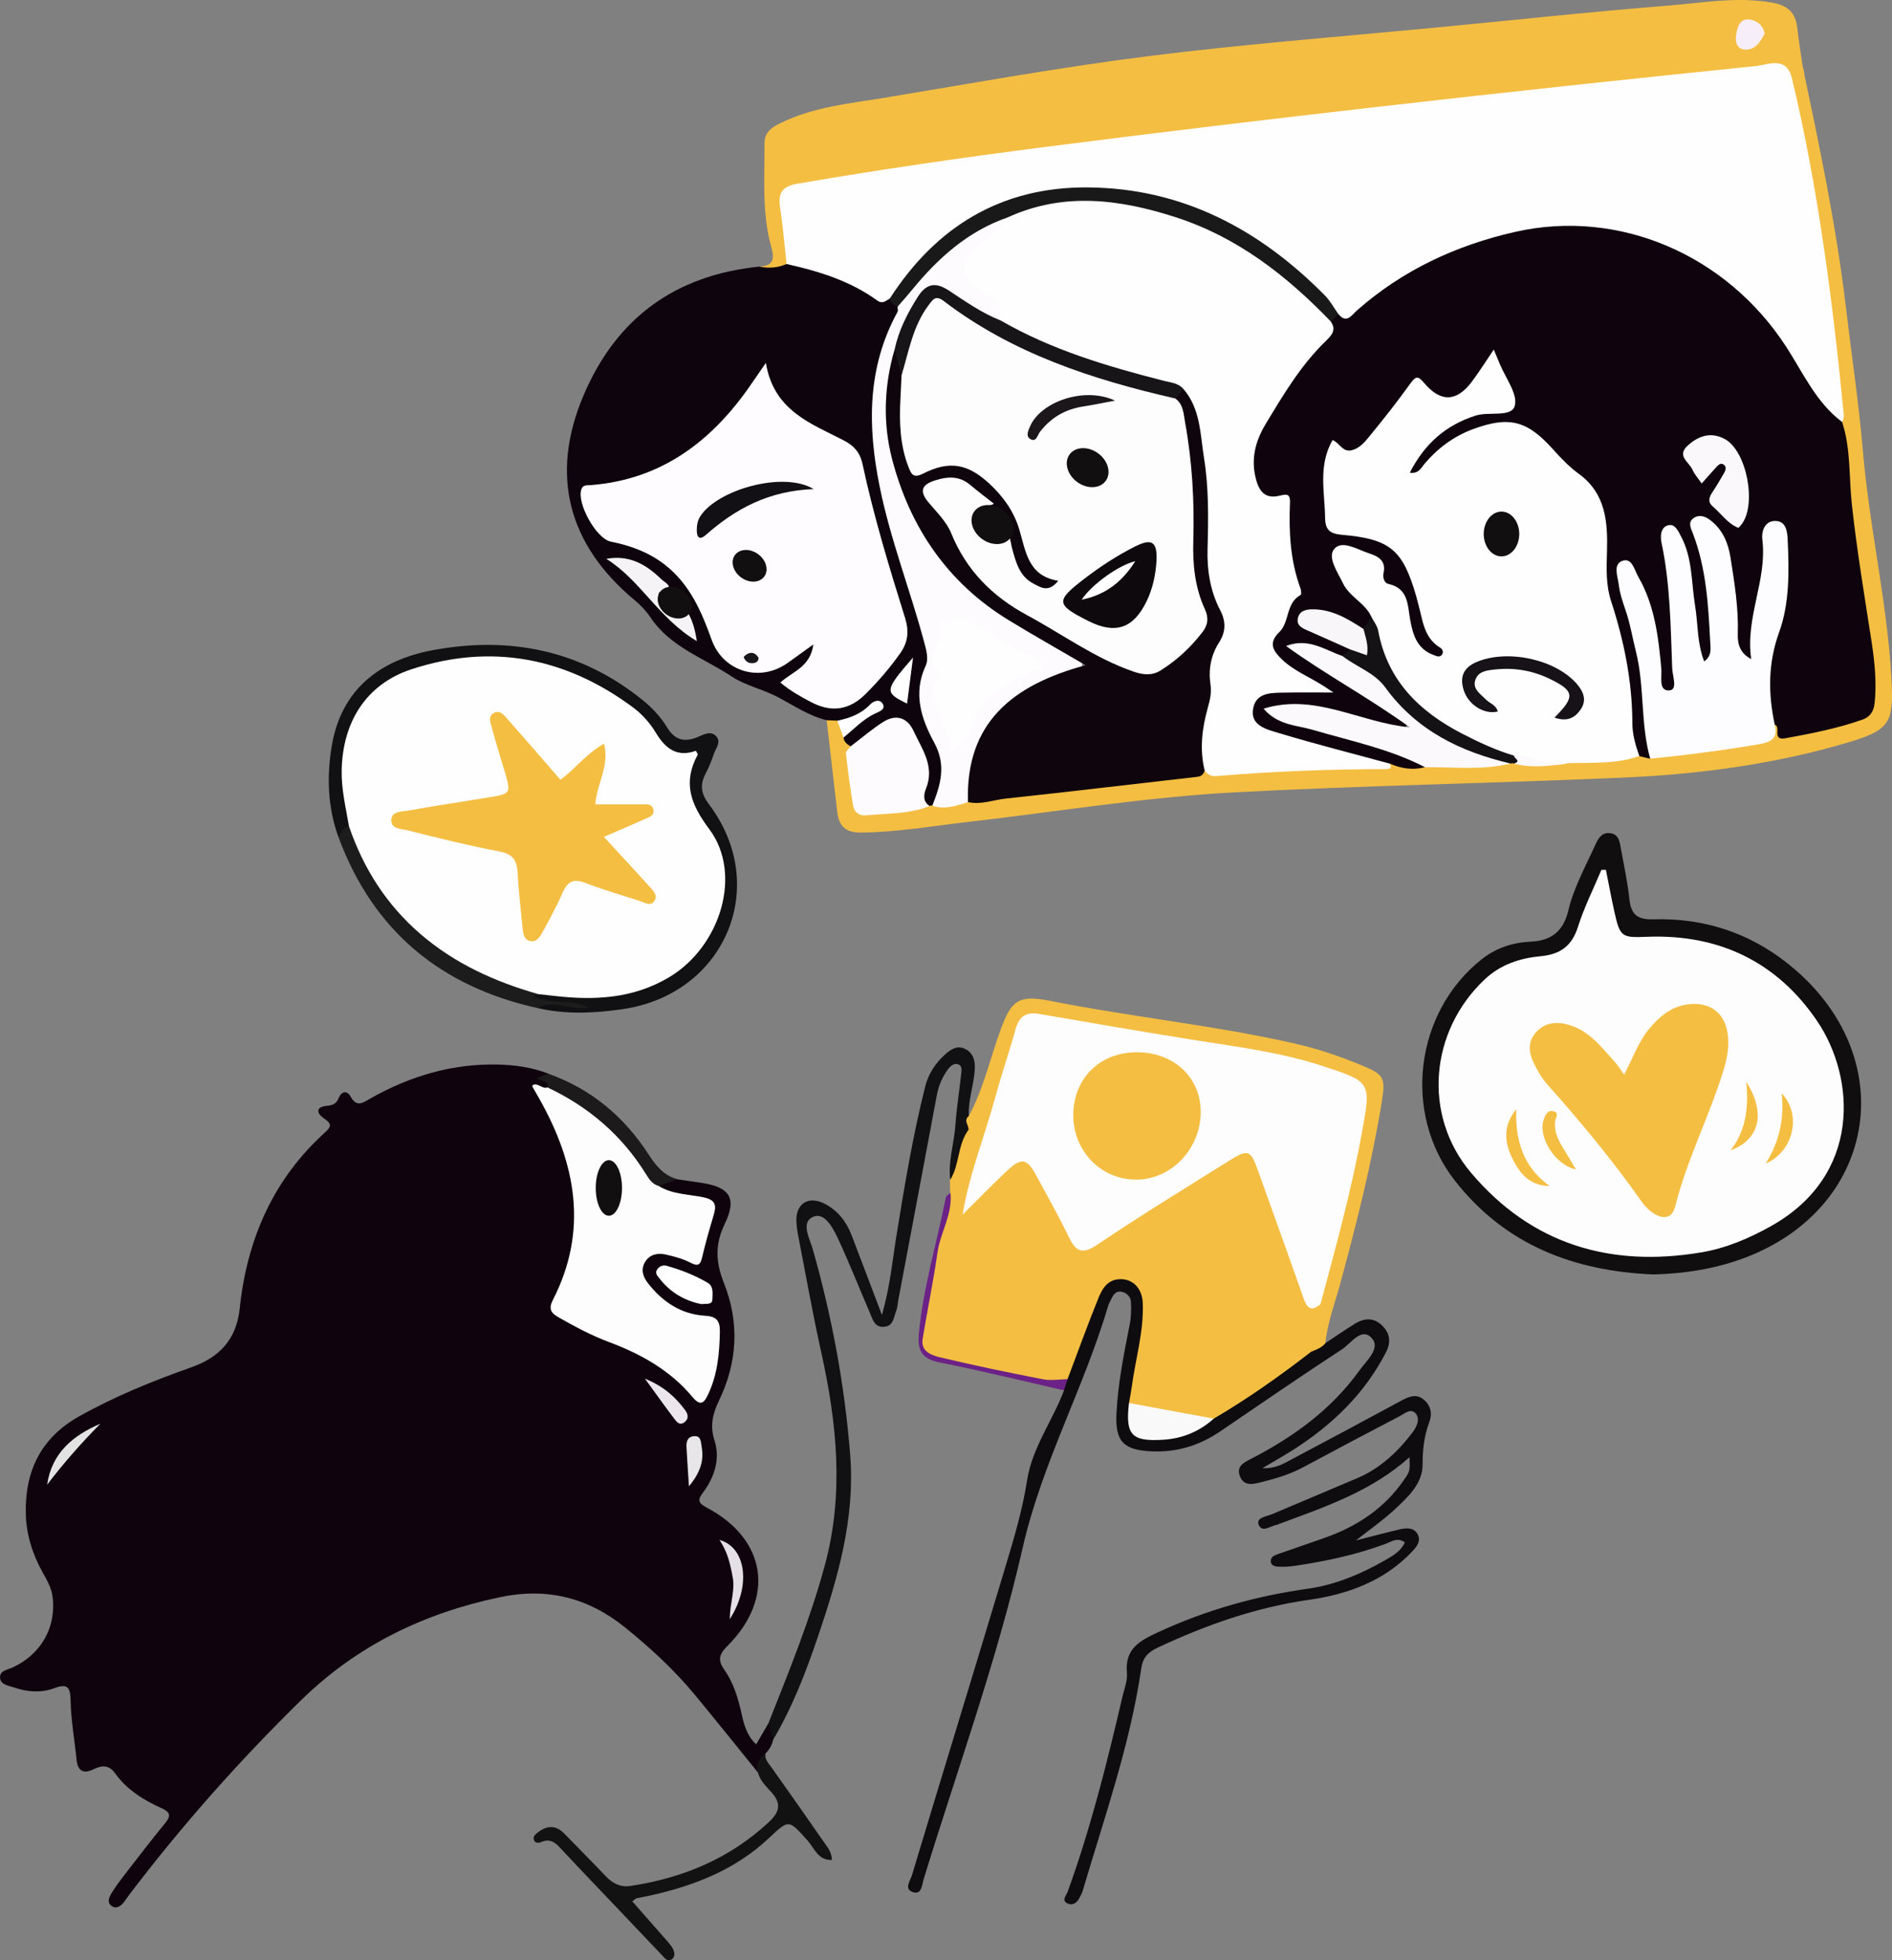 <?xml version="1.0" encoding="UTF-8"?> <svg xmlns="http://www.w3.org/2000/svg" id="_Слой_2" data-name="Слой 2" viewBox="0 0 1225.15 1269.43"><rect x="0" y="0" width="1225.15" height="1269.43" fill="#808080" stroke="none"/><defs><style> .cls-1 { fill: #f6eff9; } .cls-1, .cls-2, .cls-3, .cls-4, .cls-5, .cls-6, .cls-7, .cls-8, .cls-9, .cls-10, .cls-11, .cls-12, .cls-13, .cls-14, .cls-15, .cls-16, .cls-17, .cls-18, .cls-19, .cls-20, .cls-21, .cls-22, .cls-23, .cls-24, .cls-25, .cls-26, .cls-27, .cls-28, .cls-29, .cls-30, .cls-31, .cls-32, .cls-33, .cls-34, .cls-35, .cls-36, .cls-37, .cls-38, .cls-39, .cls-40 { stroke-width: 0px; } .cls-2 { fill: #f4be42; } .cls-3 { fill: #f8f6f8; } .cls-4 { fill: #2c2a2d; } .cls-5 { fill: #1a191a; } .cls-6 { fill: #19171c; } .cls-7 { fill: #181519; } .cls-8 { fill: #0e090d; } .cls-9 { fill: #0e040d; } .cls-10 { fill: #111012; } .cls-11 { fill: #1c1a1b; } .cls-12 { fill: #1c1c1c; } .cls-13 { fill: #0f050d; } .cls-14 { fill: #0f0c10; } .cls-15 { fill: #0f040d; } .cls-16 { fill: #100e0f; } .cls-17 { fill: #121015; } .cls-18 { fill: #120f10; } .cls-19 { fill: #1b171b; } .cls-20 { fill: #161218; } .cls-21 { fill: #0b080b; } .cls-22 { fill: #232323; } .cls-23 { fill: #131213; } .cls-24 { fill: #151216; } .cls-25 { fill: #fcf9fc; } .cls-26 { fill: #fdfbfd; } .cls-27 { fill: #fdfdfd; } .cls-28 { fill: #fdfcfe; } .cls-29 { fill: #6c2186; } .cls-30 { fill: #fff; } .cls-31 { fill: #e4e3e4; } .cls-32 { fill: #faf8fb; } .cls-33 { fill: #faf9f9; } .cls-34 { fill: #e5e0e6; } .cls-35 { fill: #fefdfe; } .cls-36 { fill: #fefefe; } .cls-37 { fill: #fefcfe; } .cls-38 { fill: #ebe6ec; } .cls-39 { fill: #f5f3f5; } .cls-40 { fill: #e9e6e9; } </style></defs><g id="_Слой_1-2" data-name="Слой 1"><path class="cls-15" d="M438.68,763.68c4.91.73,9.81,1.49,14.72,2.18,18.99,2.68,24.12,9.76,15.91,26.7-6.51,13.43-5.85,24.93-.54,38.3,10.08,25.4,8.88,51.01-3.04,75.81-4.05,8.42-6.25,16.28-3.06,26.18,3.79,11.79.1,23.57-7.36,33.58-3.51,4.71-3.66,6.71,2.36,9.88,38.77,20.45,44.45,58.56,13.36,89.58-5.35,5.34-6.46,9.09-1.99,15.42,6.02,8.51,8.94,18.52,11.21,28.68,1.58,7.08,3.47,14.09,9.4,19.61,2.77-4.76,5.37-9.22,7.97-13.69,3.85,2.81,3.51,6.77,2.98,10.79-.73,3.4-2.33,6.32-4.87,8.72-2.51,3.79-1.48,8.99-4.94,12.4-13.5-16.65-26.89-33.38-40.53-49.91-13.5-16.37-29.01-30.68-45.49-44-23.87-19.29-50.47-26-80.82-19.65-49.22,10.31-92.59,31.18-128.83,66.63-40.17,39.3-77.31,81.21-111.3,125.94-1.16,1.52-2.19,3.15-3.34,4.67-1.99,2.63-4.85,4.85-7.82,3.03-3.92-2.4-1.92-6.13-.11-9.06,2.21-3.58,4.7-7.01,7.28-10.34,8.93-11.53,17.76-23.14,27.03-34.4,4.09-4.96,3.35-7.29-2.4-9.87-11.64-5.21-22.37-11.95-29.98-22.55-4.02-5.59-8.55-5.18-14-2.54-6.45,3.13-10.18,1.12-10.91-6.3-1.25-12.61-3.58-25.17-3.83-37.79-.17-8.75-1.57-11.81-10.72-8.4-8.48,3.16-17.39,2.42-25.99-.53-3.53-1.21-8.44-1.64-8.96-5.98-.58-4.86,4.59-5.39,7.91-6.89,18.75-8.49,28.88-26.55,25.95-46.53-.8-5.44-3.53-10.09-6.15-14.78-6.67-11.92-10.75-24.67-11.07-38.34-.63-27.54,9.73-49.11,34.48-63,23.16-13,47.63-22.94,72.57-31.73,18.42-6.49,29.36-18.15,31.47-38.22,4.7-44.66,21.62-83.65,55.49-114.19,4.71-4.24,3.29-5.94-1.21-9.04-4.38-3.01-5.36-7.22,1.99-7.9,3.83-.35,6.34-1.33,7.89-5.21,1.71-4.28,5.35-4.96,7.62-.85,4.04,7.33,8.02,3.97,12.88,1.23,25.52-14.41,52.72-22.59,82.33-21.95,11.24.24,22.15,1.79,32.66,5.83,1.65,1.38-7.41,3.42.48,4.93,3.26.62,2.64,3.99-.67,5.55-7.64,2.4-1.65,6.19-.38,8.52,9.52,17.4,15.99,35.71,18.6,55.42,3.04,22.97,1.43,45.19-9.02,66.33-5.26,10.64-4.63,12.42,5.63,18.21,8.71,4.91,17.72,9.25,27.12,12.72,18.63,6.88,35.36,16.66,49.4,30.97,6.98,7.11,9.06,6.43,12.4-3.05,3.09-8.76,4.37-17.81,4.48-27.16.1-8.34-2.58-12.6-11.5-13.66-13.15-1.56-23.79-8.57-31.98-18.85-4.41-5.52-7.84-11.79-2.99-18.95,4.59-6.78,11.3-7.21,18.51-5.77q16.84,3.35,21.19-13.24c.29-1.12.58-2.23.88-3.34,3.78-13.88,3.61-14.16-10.99-17.21-3.76-.78-7.58-1.34-11.26-2.46-3.64-1.11-7.62-1.84-8.85-6.37,2.91-5.53,7.77-5.06,12.77-4.15Z"></path><path class="cls-2" d="M491.73,172.65c8.46-.4,10.1-4.27,7.81-12.31-6.28-22.12-4.36-44.94-4.48-67.55-.04-6.72,4.05-9.94,9.7-12.76,21.76-10.88,45.65-13.01,69.01-16.88,57.14-9.46,114.12-19.85,171.64-27.02,59.44-7.41,119.12-12.13,178.72-17.74,51.96-4.89,103.84-10.62,155.86-14.74,22.38-1.77,44.8-6,67.54-1.95,9.91,1.77,15.09,6.26,16.23,16.1.99,8.59,2.39,17.13,3.62,25.69.72,2.78,2.55,6.98-1.69,7.02-2.61.03-2.62-4.43-.74-7.27-3.6,1.28,1.74,9.6-5.89,7.65-6.76-5.56-14.52-6.02-22.86-5.13-104.18,11.13-208.35,22.33-312.43,34.35-99.55,11.49-198.97,24.07-297.81,40.84-17.56,2.98-17.99,4.16-16.22,21.72.95,9.39,4.64,18.81,1.09,28.42-5.91,6.19-12.24,7.33-19.12,1.54Z"></path><path class="cls-2" d="M615.29,772.87c-.06-2.82-.13-5.64-.19-8.46,2.68-11.37,2.81-23.5,9.87-33.59,2.45-3,5.2-6.52,9.44-4.26,4.57,2.44,2,6.73,1.1,10.2-3.78,14.56-8.98,28.78-10.67,43.75,9.66-5.97,16.06-15.28,24.17-22.76,11.5-10.59,17.9-9.95,24.76,3.77,6.01,12.03,12.99,23.5,19.25,35.38,5.88,11.17,7.46,11.55,18.48,4.73,26.41-16.37,52.42-33.38,78.6-50.12,17.26-11.04,22.21-9.42,28.91,10.23,8.17,23.97,17.19,47.63,25.58,71.52,2.17,6.19,5.07,10.22,12.26,9.11,3.68.64,5.65,2.97,4.51,6.44-2.92,8.89-3.14,18.77-9.47,26.44-3.46,5.29-8.62,8.64-13.75,12.02-12.81,8.44-25.44,17.13-37.57,26.54-4.54,3.52-9.19,7.03-15.37,7.17-17.78-2.66-35.4-6.09-52.87-10.28-4.47-4.07-2.81-9.21-2.17-14,1.78-13.28,5.24-26.3,6.33-39.71.28-3.43.85-6.84.73-10.31-.22-6.64-2.16-12.38-9.4-14.03-7.04-1.6-10.3,3.48-13.25,8.63-4.81,8.4-7.34,17.65-10.32,26.77-3.07,9.37-5,19.4-12.63,26.67-16.05,3.89-30.96-3.12-46.31-5.32-12.69-1.82-25.11-5.99-37.77-8.66-7.89-1.67-12.58-6-11.19-15.32,4.64-31.2,10.69-62.09,18.94-92.54Z"></path><path class="cls-9" d="M491.73,172.65c6.04,1.24,11.92.82,17.61-1.69,18.53-1.62,34.12,6.79,49.61,15.02,5.8,3.08,11.5,5.93,17.97,7.13,2.87,1.56,5.05,3.67,5.73,7.01-2.22,13.68-9.74,25.69-12.07,39.41-5.5,32.46-2.13,64.26,6.91,95.53,7.34,25.42,14.88,50.79,22.82,76.03,2.61,8.28,3.52,16.67.66,24.88-3.78,10.84-2.34,21.12,1.67,31.42,2.09,5.36,3.75,10.95,6.42,16.01,7.14,13.47,3.83,25.86-3.03,38.08-.93.81-2.02,1.29-3.25,1.44-7.63-1.77-6.7-8.27-5.48-12.89,3.25-12.32-1.25-22.46-6.97-32.57-5.63-9.96-10.38-11.14-20.45-5.22-6.2,3.65-10.95,9.61-18.26,11.51-3.27-.2-5.27-1.88-5.93-5.1,3.19-9.33,12.2-12.95,20.32-20.27-8.98,5.07-15.6,10.77-24.64,10.52-2.33-.1-4.37-.87-6.07-2.5-11.37-2.77-20.97-9.28-31.08-14.71-9.78-5.26-21.44-7.65-30.16-13.45-18.07-12.03-40.03-19.12-52.88-38.48-2.72-4.09-6.28-7.82-10.07-10.97-43.38-36.05-54.99-81.15-33.44-132.28,21.3-50.53,59.55-78.33,114.05-83.86Z"></path><path class="cls-14" d="M785.95,918.69c22.05-12.92,42.84-27.67,63.04-43.29,2.43-2.93,5.31-5.11,9.22-5.57,6.38-4.23,12.66-8.63,19.18-12.62,5.66-3.46,11.58-4.24,17.01.64,5.62,5.04,6.54,11.1,3.15,17.71-13.87,27.07-35,47.29-60.34,63.45-5.74,3.66-11.69,6.97-19.78,11.78,8.74.28,13.62-2.92,18.49-5.49,24.04-12.69,47.98-25.58,71.91-38.49,4.63-2.5,9.29-4.29,13.9-.61,4.74,3.78,5.88,9.22,3.85,14.59-3.4,9-4.41,17.85-4.38,27.64.04,12.48-9.77,21.31-18.48,29.43-6.95,6.47-14.84,11.92-24.66,19.68,11.41-2.9,20.01-5.23,28.69-7.23,4.24-.98,9-1.1,11.28,3.33,2.25,4.35-.56,7.88-3.63,11.14-18.1,19.12-41.81,27.68-66.52,31.19-34.7,4.93-66.83,16.27-98.22,31-6.23,2.93-9.61,6.43-10.63,13.38-7.25,49.55-23.93,96.64-38.03,144.4-.43,1.45-1.28,2.78-1.95,4.16-1.53,3.1-4.13,5.19-7.39,3.89-4.71-1.88-1.22-5.26-.34-7.66,14.94-41.17,25.52-83.56,35.45-126.13,1.22-5.22,3.41-10.63,2.95-15.76-1.41-15.51,8.09-20.65,20.21-26.26,30.93-14.32,63.07-23.41,96.76-28.13,17.93-2.51,34.67-9.56,50.4-18.6,4.9-2.82,9.94-5.71,12.65-11.39-4.74-3.64-8.83-.47-12.73.98-19.16,7.11-39,11.29-59.13,14.23-3.39.5-6.89.63-10.32.45-2.23-.12-4.88-.9-4.68-3.92.17-2.68,2.71-3.53,4.81-4.27,10.11-3.58,20.28-6.98,30.38-10.56,20.79-7.36,38.43-19.05,51.1-37.49,3.88-5.65,3.83-5.68,3.58-14.64-24.77,22.14-54.93,32.29-84.67,43.29-.36.13-.69.41-1.05.46-4.18.55-9.9,5.66-12.05-.24-1.62-4.44,5.27-5.12,8.87-6.66,18.32-7.81,36.72-15.46,55.04-23.28,14.89-6.36,26.22-17.01,35.89-29.77,2.86-3.78,4.6-8.36,2.33-11.59-3.24-4.62-7.68-.36-11.08,1.41-20.75,10.79-41.43,21.73-62.02,32.83-8.89,4.79-18.45,7.55-28.11,9.93-4.72,1.16-10.32,2.41-12.9-3.85-2.68-6.49,2.34-9.02,6.79-11.31,27.64-14.23,52.37-32.05,70.68-57.63,4.48-6.26,13.66-14.07,7.89-20.6-6.68-7.55-13.38,3.22-19.16,7-26.63,17.4-52.84,35.46-79.15,53.36-13.43,9.14-28.05,13.59-44.4,12.85-18.41-.83-23.66-6.48-22.66-25.18,1.03-19.24,4.8-38.04,8.53-56.88.96-4.83,1.1-9.93.79-14.86-.2-3.11-2.64-5.66-5.9-6.39-3.74-.84-5.49,1.79-6.83,4.75-.63,1.4-1.51,2.71-1.94,4.16-15.67,53.21-42.92,101.99-55.4,156.79-16.58,72.81-42.25,143.31-64.15,214.76-1.14,3.71-1.17,10.16-6.95,8.29-6-1.94-1.63-7.53-.64-10.84,19.96-66.41,40.4-132.68,60.33-199.09,5.61-18.68,11.25-37.36,14.27-56.79,3.29-21.14,16.51-38.54,23.91-58.19-1.44-3.1-.23-5.36,2.26-7.23,6.63-17.56,12.98-35.23,20.04-52.61,2.24-5.53,5.41-11.32,12.71-12.09,8.9-.93,15.61,5.34,15.98,15.48.68,18.59-4.79,36.41-7.21,54.62-.45,3.36-1.15,6.68-1.73,10.02,1.1,1.54,2.16,3.07,2.59,4.99,3.42,15.21,5.5,16.53,21.35,15.7,11.4-.6,20.5-7.47,30.96-10.55Z"></path><path class="cls-2" d="M546.18,477.67c.39,2.83,2.36,4.36,4.64,5.65,1.15,9.45,1.53,18.97,3.13,28.4,2.19,12.9,4.1,14.34,17.51,12.7,10.15-1.24,20.25-3.43,30.58-2.49.52-.39,1.08-.44,1.66-.14,8-2.38,16.24-3.46,24.49-4.49,47.16-6.03,94.34-11.9,141.53-17.59,3.45-.42,6.74-1.49,10.14-2.08,13.68,2.32,27.49.56,41-.55,23.25-1.9,46.45-1.73,69.69-1.79,2.71,0,5.33-.18,7.67-1.69,9.1-.86,18.22,2.79,27.36-.03,16.99-1.87,34.07.61,51.05-1.24,1.31-.21,2.62-.23,3.93-.11,11.55,1.03,23.09,2.07,34.58-.59,14.85-1.28,29.82-1.09,44.55-3.85,3.18-.32,6.29.59,9.46.53,20.44-2.45,40.88-4.97,61.25-8,8.14-1.21,14.48-4.23,18.04-11.93,6.48,5.66,13.6,5.96,21.73,3.84,9.27-2.41,18.74-4.06,27.76-7.42,11.32-4.23,13.93-8.6,13.18-20.95-.95-15.7-2.6-31.29-5.54-46.77-7.79-41.11-10.37-82.86-15.04-124.36-6.2-69.33-14.1-138.4-30.27-206.27-1.2-5.03-3.55-10.4.16-15.52,3.42-2.24,1.14-6.32,2.94-9.23,3.23,1.5-.09,5.54,3.43,7.38.22-2.03.41-3.8.6-5.58,10.86,51.42,21.67,102.83,27.86,155.1,3.7,31.24,8.43,62.51,11.08,93.69,4.17,49.07,15.58,97.07,18.4,146.19,1.71,29.85-.5,34.26-29.48,42.75-46.65,13.68-94.67,20.13-143.08,22.28-84.05,3.73-168.21,5.14-252.22,9.57-57.86,3.06-115.21,12.54-172.78,19.15-23.25,2.67-46.35,6.73-69.88,6.94-9.68.09-14.1-4.29-15.13-13.33-2.26-19.82-4.56-39.63-6.85-59.44,2.3.1,4.6.2,6.9.29,3.35,2.93,4.84,6.53,3.97,10.98Z"></path><path class="cls-16" d="M1070.69,825.3c-51.43-2.11-95.99-19.05-128.59-60.72-34.1-43.59-25.94-109.11,17.37-143.38,9.39-7.43,20.21-10.89,31.94-11.42,13.36-.6,21.03-6.98,24.16-20.17,3.55-14.99,11.16-28.5,17.44-42.47,1.92-4.27,4.41-8.56,10.14-7.51,5.23.96,5.67,5.73,6.42,9.81,2.01,10.94,4.34,21.86,5.54,32.9,1.08,9.94,5.2,13.29,15.53,12.99,34.73-1.01,65.73,10.01,92.01,32.79,68.7,59.55,51.58,154.92-33.37,186.61-18.84,7.03-38.52,10.05-58.58,10.59Z"></path><path class="cls-10" d="M627.15,731.64c-7.18,9.61-5.65,22.4-11.83,32.37-1.46-12.01,2.52-23.52,3.33-35.34.77-11.08,2.59-22.08,3.74-33.14.22-2.12.8-5.13-1.61-6.2-2.78-1.23-5.31.96-6.79,2.95-3.68,4.94-6.15,10.5-7.31,16.69-8.29,44.46-16.7,88.9-25.07,133.34-.42,2.26-.47,4.66-1.32,6.74-1.65,4.02-1.62,9.59-7.73,10.16-6.19.57-7.35-4.55-9.12-8.65-6.8-15.82-13.13-31.85-20.34-47.48-3.31-7.17-8.78-18.07-16.11-15.27-8.93,3.41-2.67,14.18-.63,21.36,12.39,43.69,20.67,88.11,24.2,133.35,3.18,40.69-7.96,79.09-20.78,116.94-7.84,23.14-16.63,46.05-29.19,67.23-.99-3.6-1.99-7.19-2.98-10.79,13.37-33.79,27.12-67.44,36.6-102.61,12.44-46.16,7.69-91.98-2.47-137.81-5.56-25.08-10.03-50.39-14.94-75.61-.58-3.01-1.02-6.08-1.11-9.14-.34-11.47,7.98-16.55,18.34-11.19,8.59,4.45,14.09,11.66,17.49,20.54,6.25,16.33,12.43,32.69,19.56,51.46,5.34-18.51,6.78-35.18,9.44-51.57,5.22-32.17,10.54-64.29,18.47-95.94,2.14-8.56,6.58-15.41,13-21.18,3.85-3.46,8.07-6.28,13.4-3.35,5.01,2.76,6.1,7.66,5.82,12.87-.55,10.2-4.4,19.98-3.85,30.32-2.1,2.92,3.35,6.04-.23,8.93Z"></path><path class="cls-10" d="M219.27,542.35c-7.08-19.27-7.76-39.27-4.47-59.1,6.09-36.68,30.97-55.76,65.29-62.18,49.83-9.32,96.18-.12,136.33,32.53,5.88,4.78,11.39,10.63,15.29,17.07,5.22,8.64,11.31,10.22,20.07,6.62,3.74-1.54,8.26-4.28,11.81-.69,3.72,3.75-.06,7.88-1.34,11.64-1.49,4.34-3.19,8.67-5.33,12.72-3.85,7.28-2.99,13.08,2.19,19.93,40.09,53.08,10.34,123.03-56,132.63-18.4,2.66-36.68,3.52-54.94-.69,1.97-6.41,7.04-2.45,10.6-2.93,7.09-.96,13.88,1.03,18.89,2.65-8.05-4.47-19-1.73-29.13-3.98-4.88-1.09-7.54-2.8-1.77-6.72,12.66-1.58,25.09,2.24,37.81,1.46,17.58-1.08,33.86-5.21,49.18-14.34,33.39-19.89,42.36-72.22,17.84-98.56-8.74-9.39-11.94-19.32-6.1-31.43,2.75-5.7.09-8.53-5.8-9.35-6.49-.9-11.21-4.66-14.83-9.99-21.36-31.43-53.63-43.21-89.01-49.37-20.75-3.62-41.29-3.03-61.44,3.5-38.36,12.44-55.71,41.01-49.33,81.02,1.03,6.44,3.04,12.71,3.24,19.27.13,6.17-6.84,4.63-9.05,8.29Z"></path><path class="cls-2" d="M627.15,731.64c.26-2.97-3.53-6.05.23-8.93,9.36-17.47,13.67-36.83,20.35-55.3,7.06-19.52,11.56-23.39,32.22-19.28,52.74,10.51,106.38,15.77,158.85,27.73,15.02,3.42,29.5,8.44,43.69,14.34,13.83,5.75,14.81,7.81,12.18,23.91-6.45,39.46-16.25,78.14-26.68,116.7-3.5,12.93-8.39,25.55-9.78,39.02-2.34,3.07-5.91,4.1-9.22,5.57,5.02-7.21,8.59-14.95,10.3-23.7.84-4.32.47-6.67-4.19-7.21-3.4-4.83-1.26-9.65.22-14.34,11.49-36.37,18.86-73.71,26.06-111.08,2.68-13.89,1.44-15.29-11.54-20.56-33.88-13.77-69.85-18.17-105.59-23.19-23.25-3.27-46.17-8.01-69.23-12.17-35.82-6.46-30.86-5.13-39.57,22.45-8.91,28.23-16.89,56.73-25.7,84.99-1.73,5.54-3.81,10.84-6.44,15.97-5.58-3.98-2.58-8.78-.97-13.15,5.47-14.82,6.73-30.74,13.36-44.97-5.4-2.59-5.96,2.24-8.55,3.19Z"></path><path class="cls-23" d="M490.79,1147.82c-1.18-5.26.56-9.35,4.94-12.4-.73,3.91,1.87,6.34,3.86,9.15,11.31,15.95,22.57,31.93,33.7,48,2.35,3.39,5.28,6.64,5.41,11.9-9.03.42-11.43-7.76-15.76-12.57-12.33-13.73-11.97-13.85-25.08-1.53-22.26,20.9-49.59,31.31-78.86,37.56-2.25.48-4.54.81-6.77,1.35-.67.16-1.22.83-2.81,1.98,6.8,7.74,13.55,15.37,20.26,23.05,2.01,2.3,4.18,4.53,5.74,7.12,1.41,2.34,2.07,5.69-.43,7.38-2.85,1.93-4.83-1.11-6.61-2.97-8.51-8.87-16.93-17.82-25.39-26.73-13.49-14.2-27.09-28.3-40.42-42.65-3.52-3.8-6.91-5.82-12.05-3.62-1.74.75-4.02.91-4.81-1.41-.73-2.12.98-3.54,2.49-4.73,6-4.73,11.78-4.93,17.35.83,8.81,9.12,17.79,18.07,26.51,27.27,4.51,4.75,9.51,7.52,16.26,6.5,33.77-5.11,63.98-17.63,89.39-41.19,7.59-7.04,8.33-12.49,1.35-20.03-3.28-3.54-6.98-7.2-8.27-12.26Z"></path><path class="cls-12" d="M348.5,643.76c-.58.75-5.14.61-1.07,2.37,10.42,4.5,22.62.28,33.84,6.45-11.63,2.24-22.49-5.86-33.11.25-62.63-13.88-106.36-49.82-128.89-110.47,1.81-2.83,2.21-6.95,6.72-7.28,5.01.57,5.31,5.03,6.58,8.4,17.53,46.36,51.98,74.47,97.35,91.16,6.41,2.36,14.74,1.37,18.58,9.13Z"></path><path class="cls-11" d="M354.5,704.19c.72-5.26-4.57-3.5-6.83-5.92,2.47-1.05,4.83-2.04,7.18-3.04,27.97,9.9,49.48,28.02,65.37,52.71,4.76,7.39,9.85,13.36,18.46,15.74-4.03,1.45-8.07,2.91-12.1,4.36-5.89,2.01-8.41-2.62-10.57-6.21-13.59-22.59-32.17-39.58-55.79-51.2-2.66-1.31-5.68-2.65-5.72-6.44Z"></path><path class="cls-29" d="M691.25,893.13c-.75,2.41-1.51,4.82-2.26,7.23-26.83-6.1-53.56-12.71-80.54-18.07-11.7-2.32-14.5-7.79-13.42-19.02,2.88-29.88,11.6-58.52,17.45-87.75.23-1.17,1.96-2.04,2.99-3.06,1.47,13.86-6.57,25.64-8.45,38.84-2.65,18.63-6.51,37.09-9.57,55.67-1.35,8.22,5.77,10.67,11.03,11.94,22.17,5.34,44.53,9.92,66.92,14.29,5.08.99,10.55,0,15.84-.08Z"></path><path class="cls-35" d="M354.5,704.19c26.76,12.6,48.33,31.08,63.93,56.36,1.98,3.21,4.13,6.41,8.15,7.49,8.8,5.43,19.1,5.3,28.74,7.27,7.29,1.49,8.89,4.51,6.95,11.07-2.72,9.17-5.4,18.38-7.58,27.69-1.18,5.03-2.57,6.21-7.6,3.61-5.02-2.59-10.72-4.12-16.29-5.33-5.13-1.12-10.26.09-13.14,4.95-2.86,4.83-1.37,9.48,2.01,13.78,9.42,12.03,21.3,19.97,36.77,20.95,7.25.46,9.84,2.86,9.71,10.37-.25,13.95-1.5,27.53-7.5,40.34-2.57,5.48-4.82,8.43-10.24,1.93-14.37-17.24-33.37-27.86-54.07-35.59-11.53-4.31-22.27-10.1-32.91-16.17-4.75-2.71-6.3-5.45-3.46-10.99,23.08-45.02,15.03-88.13-8.58-130.14-1.49-2.66-3.06-5.28-4.55-7.94-.14-.24-.02-.62-.02-1.07,3.59-1.97,6.24,2.77,9.7,1.42Z"></path><path class="cls-30" d="M454.11,844.52c-10.49-2.14-20-7.41-27.08-16.62-1.23-1.6-3.29-3.5-1.32-6.08,1.62-2.12,3.86-2.71,6.16-2.06,9.25,2.6,18.19,6.13,26.47,11.01,3.83,2.26,3.04,6.92,2.96,10.56-.09,3.92-3.81,2.74-7.19,3.2Z"></path><path class="cls-34" d="M465.86,997.25c17.07,4.55,20.79,29.42,6.7,51.27.14-10.43,3.47-18.56,1.94-26.88-1.55-8.44-3.3-16.75-8.64-24.38Z"></path><path class="cls-31" d="M65.03,921.95c-12.31,12.39-23.85,25.56-34.51,39.5,2.99-20.44,16.57-31.81,34.51-39.5Z"></path><path class="cls-38" d="M417.59,892.76c12.74,5.29,19.86,12.19,25.99,20.31,2.04,2.71,2.68,5.67-.44,8-3.04,2.27-5.01-.29-6.54-2.32-5.81-7.71-11.42-15.58-19.01-25.99Z"></path><path class="cls-40" d="M446.12,962.51c-.66-10.33-1.2-17.83-1.58-25.34-.17-3.22.39-6.45,4.26-7.05,5.27-.83,4.98,3.56,5.54,6.74,1.57,8.78-.68,16.56-8.22,25.65Z"></path><path class="cls-36" d="M1160.42,50.93c17.11,71.83,26.42,144.86,33.56,218.22.13,1.33-.72,2.75-1.12,4.12-10.37-1.55-14.87-10.14-20.14-17.39-11.06-15.22-18.54-32.9-31.48-46.82-35.87-38.59-78.69-64.03-132.87-59.86-46.1,3.55-87.97,20.76-123.84,51.05-5.35,4.52-10.67,12.73-19.46,4.76-39.29-46.78-88.25-74.72-150.04-79.91-52.49-4.41-92.85,16.83-126.41,54.97-3.99,4.53-6.28,10.73-12.43,13.24-2.55,1.45-4.68,3.81-8.15,1.28-17.58-12.76-37.85-18.96-58.71-23.63-1.35-12.17-2.33-24.4-4.18-36.49-1.43-9.36,1.14-13.78,11.19-15.51,53.34-9.18,106.89-16.93,160.55-23.81,72.71-9.32,145.51-18.02,218.35-26.32,80.48-9.18,161.02-17.82,241.6-26.03,8.03-.82,20.08-6.89,23.58,8.13Z"></path><path class="cls-1" d="M1142.67,21.82c-2.77,5.26-5.87,10.49-12.45,10.33-5.32-.12-6.74-4.79-6.05-9.16.75-4.77,2.03-10.88,8.26-10.4,4.64.36,9.24,3.41,10.24,9.22Z"></path><path class="cls-27" d="M623.31,786.56c4.32-26.16,14.29-50.75,21.21-76.18,4.02-14.78,9.08-29.28,13.15-44.06,2.28-8.26,6.86-11.17,15.19-9.73,32.83,5.67,65.66,11.34,98.56,16.6,28.37,4.53,56.9,7.99,84.4,16.95,32.42,10.56,32.09,10.33,25.99,43.83-6.8,37.37-16.92,73.9-26.72,110.52-6.17,5.31-8.79,2.58-11.11-4.08-9.58-27.52-19.61-54.88-29.37-82.33-4.75-13.36-6.32-14.16-18.59-6.48-28.6,17.9-57.41,35.51-85.37,54.37-9.95,6.71-13.99,4.59-18.61-5.03-6.47-13.47-13.9-26.47-20.98-39.64-6.02-11.19-9.67-11.91-19.07-3.03-9.77,9.22-19.13,18.85-28.67,28.31Z"></path><path class="cls-33" d="M785.95,918.69c-9.38,8.43-20.43,12.93-32.96,13.68-20.32,1.22-24.31-3.17-21.94-23.82,18.3,3.38,36.6,6.76,54.9,10.14Z"></path><path class="cls-37" d="M505.32,442.01c7.87-7.26,19.4-9.91,21.34-24.66-6.68,4.8-11.64,8.38-16.61,11.94-17.99,12.86-41.85,5.67-49.26-15.05-6.51-18.21-14.06-35.67-29.8-48.16-10.49-8.32-22.56-12.77-35.52-15.35-9.39-1.87-22.13-24.92-19-33.87,1.05-3.02,3.43-2.5,5.59-2.67,46.22-3.47,78.98-28.44,104.29-65.3,2.55-3.72,5.12-7.42,9.58-13.89,5.09,30.96,29.1,39.19,50.42,50.19,6.61,3.41,10.57,7.82,12.18,15.37,7.22,33.73,17.25,66.73,27.54,99.62,2.65,8.47,1.97,15.62-3.08,22.78-6.66,9.44-14.13,18.11-22.3,26.29-10.67,10.68-22.23,12.38-35.51,5.42-6.81-3.57-13.46-7.27-19.86-12.67Z"></path><path class="cls-26" d="M626.8,519.44c-7.54,2.39-15.05,5.03-23.11,2.34,5.33-13.47,9.3-26.12,1.22-40.93-8.22-15.07-13.87-31.69-5.56-49.55,2.16-4.64.46-10.39-.99-15.76-9.06-33.67-21.85-66.27-28.77-100.56-7.85-38.9-8.18-77,11.63-113.07.46-.83,0-2.17-.04-3.28,4.51-13.04,14.43-22.03,23.84-31.28,10.74-10.56,23.03-19.04,36.82-25.21,3.42-1.53,6.8-3.89,10.83-1.66.39,8.37-6.82,11.22-11.7,15.46-18.71,16.24-18.72,18.19,1.2,33.5,6.12,4.7,10.38,10.23,6.39,18.51-7.73,1.96-12.91-3.55-18.81-6.66-5.75-3.03-11.36-6.42-16.7-10.16-6.78-4.74-11.97-3.25-16.5,3.36-7.04,10.28-11.51,21.62-14.59,33.59-12.47,49.11.62,92.1,29.88,132.06,19.38,26.46,46.96,41.31,74.05,57.28,5.79,3.41,15.23,5.36,14.82,12.77-.44,7.88-10.41,7.58-16.51,9.94-32.76,12.65-52.85,34.67-54.08,71.17-.1,3.05-.27,6.22-3.32,8.14Z"></path><path class="cls-5" d="M652.6,140.75c-25.74,8.94-45.13,26.26-61.99,46.95-3.04,3.73-6.27,7.29-9.42,10.93-2.5-.99-4.12-2.8-5-5.32,29.99-46.55,72.17-72.32,128-71.95,61.31.4,111.44,27.1,153.76,70,3.44,3.48,5.83,8,8.7,12.04-.35,3.28-1.39,5.88-5.42,5.59-12.91-6.59-21.01-18.78-32.15-27.55-36.37-28.64-77.15-45.61-123.35-48.62-13.4-.87-26.71,2.05-39.7,5.74-4.39,1.25-8.64,3.41-13.44,2.19Z"></path><path class="cls-26" d="M602.03,521.93c-13.26,5.4-27.43,4.72-41.29,6.09-4.42.44-7.62-2.08-8.32-6.25-1.88-11.25-3.37-22.56-4.64-33.89-.16-1.39,1.98-3.04,3.04-4.56,6.94-5.26,13.59-10.99,20.91-15.69,8.26-5.3,15.72-3.17,19.82,5.69,5.43,11.72,13.94,22.85,8.06,37.4-1.25,3.09-2.46,8.38,2.41,11.21Z"></path><path class="cls-39" d="M392.6,361.9c15.29-2.79,26.12,3.95,35.68,13.23,2.22,2.15,9.91,5.56-.41,8.09-2.77.68-.49,3.94.6,5.76,1.66,2.79,4.95,5.82,7.29,3.24,6.04-6.67,7,.03,8.79,2.93,3.15,5.1,5.3,10.72,6.69,20.04-24.68-14.62-36.55-39.62-58.64-53.29Z"></path><path class="cls-30" d="M546.18,477.67c-1.32-3.66-2.65-7.32-3.97-10.98,8-1.6,15.41-4.36,21.22-10.45,2.44-2.55,6.16-3.54,8.01-.72,2.37,3.61-1.71,5.16-4.34,6.36-8.17,3.72-14.14,10.27-20.92,15.79Z"></path><path class="cls-30" d="M587.36,455.65c-14.85-7.34-14.75-8.33,3.87-29.88-1.43,11.02-2.59,20.01-3.87,29.88Z"></path><path class="cls-15" d="M861.69,208.16c1.66-1.59,3.31-3.17,4.97-4.76,5.27,6.51,8.61.66,11.85-2.21,29.66-26.24,64.4-42.37,102.67-51.04,67.12-15.2,136.83,14.74,175.58,74.6,10.96,16.93,19.27,35.91,36.09,48.52,5.7,17.36,4.37,35.58,6.31,53.37,3.24,29.75,8.18,59.21,12.74,88.75,2.04,13.22,3.4,26.55,2,39.98-.52,5.02-2.83,8.85-7.64,10.56-16.3,5.8-33.22,9.06-50.21,12.16-9,1.65-2.39-7.63-6.87-8.79-7.49-13.73-9.04-28.19-4.67-43.12,6.61-22.63,11.29-45.5,10.1-69.23-.24-4.82.93-12.45-4.51-12.87-6.86-.53-7.15,7.88-6.65,12.42,2.48,22.21-8.47,42.88-6.78,64.89.18,2.29-.12,4.92-2.75,5.7-2.39.7-4.42-.88-6.16-2.44-4.74-4.28-5.22-10.03-5.33-15.88-.3-15.4-2.37-30.62-4.73-45.8-1.15-7.37-4.01-14.05-8.94-19.68-2.02-2.31-4.75-4.98-7.86-2.97-2.62,1.69-1.06,4.94-.26,7.46,6.75,21.46,8.73,43.64,9.63,65.92.23,5.75,1.66,14.68-6.2,15-6.63.26-6.05-8.45-6.92-13.91-2.89-18.2-3.43-36.74-7.41-54.77-1.09-4.96-2.23-13.7-7.36-12.53-6.31,1.44-1.76,9.17-1.26,14.05,1.52,14.89,3.77,29.71,3.91,44.72.09,9.98-.23,19.95,1.45,29.9.8,4.77,1.86,11.29-4.54,12.58-7.83,1.57-7.37-6.03-8.81-10.82-1.33-4.43-1.22-9.11-1.58-13.71-1.27-15.83-4.51-31.17-11.8-45.44-1.71-3.35-3.17-6.95-7.51-9.52-2.72,6.32-.52,11.74,1.27,16.87,11.18,31.95,12.86,65.44,16.4,98.64.25,2.32.17,4.61-1.33,6.6-2.36-.57-4.73-1.15-7.09-1.72-8-7.27-7.78-17.35-7.8-26.63-.05-23.77-4.97-46.6-12.05-68.98-3.56-11.26-5.1-22.43-4.03-34.04,2.17-23.5-3.77-43.36-24.56-57.04-5.48-3.61-9.44-8.97-13.43-14.17-8.09-10.54-18.7-13.82-31.65-11.47-16.54,2.99-30.18,10.9-41.6,22.99-.79.84-1.4,1.85-2.23,2.64-2.96,2.82-6.01,7.54-10.45,3.79-3.58-3.02-.63-7.18,1.37-10.38,10.33-16.53,25.42-26.35,44.19-30.76q18.87-4.43,11.42-22.83c-1.12-2.76-1.38-6.06-4.4-8.08-4.65,3.65-6.72,9.23-10.31,13.63-9.6,11.78-19.43,13.84-31.89,5.34-6.16-4.2-9.54-2.28-13.35,2.71-7.44,9.77-14.15,20.13-23.03,28.77-5.42,5.27-10.81,9.96-19.24,6.88-4.68-1.72-5.8,1.62-7.01,5.2-4.37,13-.61,25.91.29,38.82.34,4.92,4.6,7.03,9.11,7.31,32.45,2.04,47.24,21.51,51.51,51.66,1.16,8.19,4.89,15.25,10.45,21.45,2.02,2.26,3.78,5.33,1.11,8.26-2.45,2.68-5.67,1.92-8.57.7-7.86-3.31-11.5-10.11-13.27-17.79-2.59-11.26-4.11-22.8-15.75-29.24-2.28-1.26-2.71-4.48-3.59-7.05-2.88-8.39-12.71-14.66-21.27-14.06-5.18.36-5.32,3.46-4.37,7.24,2.03,8.02,6.2,14.77,12.01,20.67,3.99,4.05,8.9,7.5,10.24,13.6.01,3.98-2.19,6.54-5.41,8.44-3.64,1.41-6.64-.35-9.64-2.02-2.66-1.47-5.26-3.13-8.16-4.06-6.7-2.14-16.41-7.52-19.52-.31-2.97,6.88,8.69,6.74,13.59,10.08,4.85,3.3,11.95,3.18,14.71,9.74-.29,3.36-2.34,5.09-5.41,5.9-10.14.45-17.91-8.94-29.18-6.97.89,4.74,4.86,5.91,7.99,7.34,20.36,9.32,37.12,24.47,56.85,34.81,3.3,1.73,7.4,4.41,5.4,8.84-1.64,3.65-6.03,2.81-9.36,1.98-18.26-4.59-36.28-10.13-54.82-13.62-6.8-1.28-13.45-1.73-20.4,1.06,2.89,5.2,7.53,5,11.35,6.1,24.01,6.91,48.29,12.88,71.78,21.49,5.21,1.91,11.58,2.46,13.59,9.23-7.86,2.09-15.38.88-22.71-2.3-2.79,1.98-5.83,1.75-8.83.79-21.22-6.78-43.17-11.01-64.29-18.15-13.71-4.63-18.98-10.82-17.11-19.47,1.73-7.98,10.7-12.81,23.37-12.79,6.53.01,12.82,2.46,21.16,1.86-7.39-5.64-14.57-8.92-20.94-13.38-12.48-8.74-13.67-14.49-6.53-27.57,3.46-6.34,5-13.64,10.02-19.28,2.48-2.79,1.62-6.53.75-9.95-3.67-14.57-6.5-29.26-5.7-44.38.3-5.59-1.45-8.54-7.62-8.76-7.61-.28-11.27-5.44-13.37-12.28-3.23-10.5-1.91-20.44,2.67-30.22,8.36-17.85,19.27-34.06,31.51-49.41,5.97-7.48,12.76-14.35,16.58-23.35Z"></path><path class="cls-36" d="M888,399.37c-4.07-8.96-14.14-12.79-18.37-21.65-3.46-7.24-10.2-16.69-5.71-22.16,5.01-6.09,14.89.22,22.37,2.69,6.1,2.02,11.43,4.68,9.58,12.97-.56,2.52.44,6.33,3.08,6.9,13.24,2.85,12.49,13.89,14.23,23.41,1.79,9.78,4.51,18.76,15.07,22.62,1.78.65,3.78,1.78,5.3.02,1.55-1.79.57-3.79-1.13-4.83-10.48-6.43-11.11-17.7-13.96-27.89-.51-1.84-.94-3.7-1.47-5.54-8.61-29.82-16.72-36.85-48.02-39.58-7.8-.68-10.82-3.16-10.92-11.03-.21-16.68-4.66-33.67,4.85-50.36,4.41,1.78,6.47,7.99,12.17,6.67,5.72-1.33,9.04-5.83,12.34-9.85,9-10.96,17.77-22.14,26.04-33.66,3.63-5.06,5.15-4.3,8.79-.02,10.76,12.64,21.06,12.19,30.94-1.03,4.75-6.36,8.97-13.12,14.09-20.67,1.57,3.73,2.72,6.37,3.8,9.06,3.71,9.23,11.94,19.77,9.8,27.36-2.18,7.72-16.62,3.53-25.43,6.36-19.41,6.23-33.02,18.34-42.54,36.94,5.7.88,7.18-2.96,9.42-5.62,8.59-10.18,18.98-17.93,31.49-22.56,23.58-8.72,35.22-5.52,51.93,13.17,5.1,5.7,10.53,11.34,16.68,15.82,17.67,12.86,18.7,31.79,18.16,50.57-.31,10.87-.73,21.42,2.66,31.79,8.39,25.68,13.72,51.87,13.78,79.02.02,7.34,2.06,14.4,4.5,21.31-14.9,5.3-30.45,4.14-45.84,4.59-11.48,2.83-22.55-.7-33.75-2.17-37.83-11.86-72.61-27.67-88.28-68.24-3.05-7.89-5.15-15.96-5.64-24.42Z"></path><path class="cls-36" d="M861.69,208.16c3.96,5.54.45,9.15-3.25,12.75-16.13,15.65-27.5,34.79-38.95,53.81-6.7,11.13-9.75,23.02-6,36.28,2.31,8.15,6.5,11.99,14.83,10.07,4.24-.98,7.26-1.96,6.99,4.45-.79,18.86.18,37.56,6.81,55.55.48,1.29.69,3.87.13,4.17-9.69,5.23-7.14,17.56-13.71,23.95-7.26,7.06-4.37,11.94,1.05,17.32,8.02,7.95,18.62,11.94,27.9,17.98,1.51.98,2.99,2,5.96,3.99-11.41,0-21.03-.16-30.64.05-8.37.18-18.74-.64-21.16,9.41-2.86,11.88,8.55,14.39,16.45,16.78,23.79,7.18,47.9,13.28,71.9,19.8,1.56,3.42-.47,3.56-3.06,3.56-36.44,0-72.83,1.48-109.15,4.49-3.59.3-5.78-.96-7.71-3.54-6.17-6.09-6.11-13.73-4.94-21.43,2.42-15.91,6.79-31.55,6.14-47.86-.05-1.14,0-2.45.56-3.39,9.32-15.93,5.57-31.46-.8-47.23-3.2-7.92-2.67-16.62-2.48-25.08.57-24.62-.15-49.15-4.93-73.4-1.77-9-2.89-18.27-8.91-25.81-4.46-4.11-10.21-5.08-15.8-6.34-32.3-7.26-63.22-18.49-93.13-32.56-3.43-1.61-8.54-2.42-7.69-8.32.49-8.56-2.74-14.75-11.02-18.06-2.05-.82-3.88-2.44-5.5-4-10.8-10.4-10.61-14.08-.31-24.51,6.91-7,15.74-11.94,21.34-20.29,36.09-16.52,72.28-11.77,108.36-.19,40.02,12.84,72.05,37.78,100.74,67.6Z"></path><path class="cls-13" d="M766.01,251.56c11.43,12.91,11.13,29.51,13.64,45.03,3.13,19.36,2.84,39.01,2.29,58.58-.4,14.05,1.69,27.52,8.23,40.07,3.69,7.08,3.69,13.83-.68,20.64-5.39,8.42-7.11,17.69-5.63,27.53.77,5.09-.35,9.92-1.7,14.73-3.78,13.46-5.48,27.02-2.08,40.85-.76,2.31-1.93,3.75-4.73,4.06-41.3,4.67-82.57,9.66-123.89,14.07-8.19.87-16.2,4.2-24.65,2.29-1.7-51.51,29.07-75.95,76.16-88.62-17.73-10.36-33.97-19.51-49.86-29.22-39.7-24.26-64.05-60.4-75.5-104.49-5.97-22.97-5.18-47.26,1.65-70.67,7.29,2.97,4.58,10.36,6.9,15.53.59,11.9.22,23.82.25,35.74.02,6.63,1.33,12.93,3.32,19.22,1.94,6.11,4.99,7.25,11.24,5.29,20.29-6.38,36.83-.54,49.4,17.06,6.73,9.42,12.23,19.63,14.95,30.99,2.16,9.01,5.9,16.53,14.62,20.95,2.99,1.52,6.6,3.75,4.54,7.99-1.99,4.1-6.11,4.3-10.07,3.41-10.47-2.36-16.37-9.54-19.52-19.28-2.71-8.38-4.51-16.59-15.03-19.88-5.07-1.59-8.35-7.61-5.76-14.46,3.87-10.24-6.03-11.06-11.03-14.15-6.11-3.77-13.45-3.71-19.27,1.62-2.84,2.6-1.13,5.98.99,8.26,9.56,10.3,15.13,23.04,22.06,34.97,7.88,13.55,19.08,23.82,32.6,31.9,21.12,12.62,41.99,25.69,64.2,36.32,19.79,9.48,46.62-2.29,53.58-22.96,1.02-3.03,1.3-6.17.1-9.05-10.07-24.3-7.17-49.89-7.79-75.16-.51-20.78-2.92-41.36-9.19-61.32.94-3.29,2.73-5.97,5.65-7.85Z"></path><path class="cls-28" d="M1068.59,491.33c-6.44-22.71-3.52-46.66-9.28-69.5-2.25-8.91-3.7-18-6.72-26.74-1.88-5.43-3.74-11-4.41-16.66-.63-5.26-3.93-13.09,2.53-15.28,6.16-2.09,7.68,6.11,10.19,10.45,10.63,18.47,13.01,38.99,14.9,59.76.43,4.74-2.05,14.33,5.26,13.73,5.46-.45,1.95-9.24,1.76-14.26-1.03-27.23-1.25-54.52-6.92-81.38-.85-4.01-.64-9.58,3.74-11.12,4.89-1.72,7,3.47,8.91,7.06,7.48,14.01,6.61,29.77,9.09,44.83,1.96,11.93,1.27,24.33,5.9,36.11,5.16-3.68,4.1-8.65,3.87-13.07-1.22-23.77-2.59-47.53-11.31-70.1-1.21-3.13-3.22-6.77.36-9.47,3.53-2.66,7.44-1.5,10.69.9,8.22,6.07,11.93,14.89,13.44,24.55,2.56,16.3,5.24,32.63,4.7,49.23-.23,6.94,1.5,12.67,8.7,16.42-3.98-26.95,10.44-51.23,7.2-77.33-.7-5.63,1.75-12.71,9.18-12.06,6.48.57,7.02,7.28,7.26,12.74.89,20.05,1.21,40.52-5.58,59.33-7.26,20.15-7.12,39.63-2.84,59.81,2.45,9.2-2.78,11.42-10.53,12.73-23.26,3.95-46.62,6.98-70.08,9.31Z"></path><path class="cls-25" d="M922.72,496.8c-23.02-11.87-48.27-16.99-72.84-24.22-10.36-3.05-22.3-2.78-31.68-13.65,33.41-10.3,61.76,8.89,94.74,12.07-27.4-19.74-54.97-34.39-80.15-52.66,14.33-5.6,24.99,2.53,36.55,6.5,12.54,2.53,23.07,9.33,30.44,19.06,17.76,23.43,41.41,37.04,68.93,45.11,3.67,1.08,7.59,1.47,9.55,5.44-18.36,4.48-37,2.19-55.54,2.35Z"></path><path class="cls-24" d="M978.26,494.46c-32.51-7.57-61.03-21.41-81.33-49.41-6.81-9.4-18.58-13.17-27.59-20.2,1.6-1.44,3.19-2.88,4.79-4.33,10.19.45,6.53-8.36,8.81-13.19,1.69-2.65,3.37-5.3,5.06-7.95,1.53,3.02,3.86,5.9,4.45,9.09,5.95,32.18,26.56,52.26,54.29,66.61,10.85,5.61,21.9,10.75,33.64,14.26,1.39,1.74,5.68,3.52-.06,5.17l-1.02-.35-1.04.3Z"></path><path class="cls-25" d="M980.32,494.5c5.31-1.66-.25-3.45.06-5.17,12.01-.18,23,6.97,35.27,4.87-11.76,1.8-23.53,3.44-35.34.3Z"></path><path class="cls-35" d="M1039.89,563.32c1.87,9.24,3.58,18.52,5.63,27.72,3.53,15.85,4.83,16.25,20.86,15.61,46.58-1.86,84.31,16.17,110.31,54.57,24.8,36.63,29.18,99.94-30.23,132.98-14.2,7.9-28.95,14.16-44.95,16.84-59.02,9.91-109.98-5.38-149.03-51.67-31.48-37.33-26.58-91.57,8.78-124.99,10.42-9.85,22.93-13.9,36.46-15.17,12.51-1.17,20.11-6.5,24.05-18.93,4.01-12.67,10.06-24.69,15.22-37,.96.01,1.93.02,2.89.03Z"></path><path class="cls-36" d="M348.5,643.76c-27.89-7.96-53.84-19.65-76.09-38.77-22.07-18.98-37.07-42.54-46.43-69.91-2.07-12.06-4.98-23.91-4.73-36.38.64-31.21,15.91-55.72,45.27-65.33,51.81-16.97,99.96-7.56,143.53,24.84,5.73,4.26,10.88,10.05,14.56,16.17,6.26,10.42,13.8,16.21,25.99,11.82.65,1.31,1.38,2.16,1.19,2.51-9.72,18.08-4.73,31.9,7.53,48.28,21.68,28.98,7.26,75.92-25.95,95.8-23.35,13.98-48.61,15.16-74.65,12.11-3.41-.4-6.83-.75-10.25-1.13Z"></path><path class="cls-2" d="M777.52,720.15c-.06,23.74-18.91,43.6-41.53,43.76-22.58.16-40.7-18-40.98-41.09-.3-24.16,16.96-41.46,41.3-41.4,23.9.05,41.27,16.38,41.21,38.73Z"></path><path class="cls-17" d="M526.87,316.72c-29.39,1.13-50.72,12.88-69.77,29.66-4.34,3.83-5.96,1.39-5.91-3.23.03-3.05.48-5.94,2.22-8.72,10.7-17.08,53.63-29.68,73.46-17.72Z"></path><path class="cls-4" d="M492.06,367.99c.62,3.6-1.53,4.23-4.01,4.31-3.94.12-5.06-2.85-5.78-5.87-.51-2.12.68-4.14,2.73-4.2,3.91-.12,6.13,2.42,7.06,5.76Z"></path><path class="cls-6" d="M491.19,426c.02,2.43-1.66,3.26-3.57,3.46-2.9.3-5.02-1.24-6.02-3.81-.16-.41,1.85-2.08,3.09-2.53,2.93-1.07,5.02.41,6.51,2.88Z"></path><path class="cls-36" d="M616.24,485.41c-3.3-9.83-6.46-19.63-9.89-29.33-2-5.65-2.92-11.05.68-16.45.81-1.22,1.78-3.85,1.38-4.15-12.48-9.58,3.87-19.37-.27-29.04-1.15-2.68,1.48-4.38,3.83-4.47,5.69-.21,12.1-2.23,16.93,1.07,12.71,8.67,25.93,16.17,40.17,21.98,2.74,1.12,6,3.11,5.43,6.59-.6,3.66-4.74,1.32-6.73,2.6-12.33,7.94-26.26,12.31-35.13,26.84-4.79,7.84-3.29,20.67-16.41,24.37Z"></path><path class="cls-7" d="M766.01,251.56c-1.76,2.07-1.88,5.37-4.87,6.52-3.16,2.68-6.62,1.21-9.85.46-48.54-11.29-94.99-27.7-135.83-57.17-7.43-5.36-11.64-3.49-15.44,3.59-4.74,8.84-8.05,18.19-10.55,27.89-.98,3.81-.28,8.83-5.69,10.29-1.5-5.57-3.01-11.14-4.51-16.71,2.67-12.5,8.31-23.6,15.15-34.34,5.65-8.86,11.82-9.35,20.07-3.9,10.8,7.13,21.44,14.63,33.62,19.42,32.92,19.02,68.95,29.64,105.45,38.98,4.38,1.12,9.08,1.37,12.45,4.97Z"></path><path class="cls-32" d="M1101.91,313.1c-2.32-3.4-4.67-5.94-5.98-8.95-2.13-4.9-10.41-8.92-3.12-15.55,7.07-6.44,15.2-9.16,24.17-4.23,14.12,7.77,20.72,42.28,10.75,55.2-.66.86-1.89,2.34-2.28,2.18-6.87-2.87-10.95-9.13-16.37-13.8-3.41-2.93-2.41-5.88-.29-9.1,2.73-4.14,5.27-8.41,7.73-12.72.96-1.68,1.54-3.86-.29-5.22-1.94-1.45-3.54.16-4.82,1.55-3.05,3.32-6.02,6.72-9.49,10.63Z"></path><path class="cls-3" d="M882.94,407.32c1.24,5.39,3.48,10.65,2.17,17.02-3.71-1.3-7.35-2.56-10.98-3.83-9.06-4.05-18.09-8.16-27.19-12.12-3.66-1.59-7.56-3.3-6.51-8.03,1.1-4.92,5.21-5.81,9.89-5.78,12.56.08,22.62,6.27,32.61,12.74Z"></path><path class="cls-20" d="M1006.57,464.69c13.69-13.55,13.01-17.34-3.29-25.18-10.96-5.27-22.61-7.26-34.69-6.01-5.29.55-11.46.95-13.33,7.05-1.74,5.68,3.34,8.77,6.77,12.31,2.58,2.65,6.83,3.67,7.83,7.91-8.62,2.11-18.95-4.16-22.03-13.8-2.95-9.23.27-15.27,9.64-18.81,20.62-7.79,51.21-.54,64.28,15.55,4.1,5.05,5.52,10.32,1.77,15.76-3.64,5.3-8.67,8.18-16.95,5.21Z"></path><path class="cls-22" d="M974.39,351.72c-5.67-.99-9.02-5.05-10.13-10.6-.59-2.95.87-6.86,4.73-5.99,5.96,1.34,10.14,5.44,10.9,11.85.4,3.34-2.01,4.63-5.51,4.75Z"></path><path class="cls-35" d="M583.76,243.15c4.74-15.66,7.38-32.12,17.65-45.67,2.66-3.5,4.43-6.57,9.71-2.53,44.51,34.01,96.32,50.84,150.01,63.13,5.26,3.89,5.27,10.04,6.28,15.55,4.65,25.42,6.04,51.08,5.3,76.89-.43,15.09,1.07,30.02,7.47,43.9,2.61,5.66,2.05,10.27-1.55,14.94-7.57,9.83-16.49,18.17-27.03,24.78-5.79,3.63-11.68,2.83-17.71.75-24.88-8.61-46.03-24.22-68.92-36.57-22.41-12.09-39.27-29.05-48.97-52.88-3.23-7.93-9.61-13.83-14.94-20.32-6.09-7.42-3.89-11.38,4.49-14.04,8.13-2.58,15.72-2.99,22.72,2.95,4.64,3.94,9.53,7.58,15.32,12.16-3.6,2.38-10.61.67-8.76,6.69,1.32,4.29,4.31,10.54,8.53,9.89,11.19-1.73,10.4,6.45,12.05,12.49,2.47,9.02,4.83,18.08,13.91,22.74,4.43,2.27,9.54,6.15,15.93-1.9-19.68-3.11-20.98-19.17-25.26-33.33-3.53-11.69-10.41-21.29-19.29-29.52-13.95-12.92-25.88-15.21-42.88-6.58-6.54,3.32-7.75.33-9.57-4.33-5.56-14.32-5.97-29.21-5.18-44.26.26-4.98.48-9.96.72-14.94Z"></path><path class="cls-2" d="M1051.69,695.84c5.76-10.66,9.22-21.29,16.38-29.81,6.57-7.83,14.14-14.17,24.65-15.6,15.25-2.08,25.22,6.27,26.33,21.62.53,7.43-.98,14.5-3.15,21.51-9.18,29.64-23.56,57.44-31.12,87.66-1.93,7.71-7.34,8.42-13.3,4.97-3.21-1.86-6.12-4.76-8.27-7.82-18.81-26.69-39.55-51.8-61.29-76.14-3.76-4.21-6.64-9.42-9.07-14.58-2.89-6.13-3.47-12.75,1.2-18.47,4.8-5.89,11.37-7.66,18.66-6.27,15.18,2.88,23.78,14.63,33.24,25.13,1.94,2.16,3.47,4.7,5.74,7.82Z"></path><path class="cls-2" d="M1003.44,768.03c-13.31-.07-19.79-8.75-24.55-18.7-4.91-10.28-5.34-20.82,2.93-31.03-.65,20.08,4.38,37.36,21.62,49.73Z"></path><path class="cls-2" d="M1130.8,700.52c12.74,20.32,8.81,37.33-10.24,44.5,10.39-13.33,11.77-28.53,10.24-44.5Z"></path><path class="cls-2" d="M1153.76,707.98c13.37,14.47,7.22,38.01-10.37,45.5,8.62-14.11,12.07-28,10.37-45.5Z"></path><path class="cls-2" d="M1020.51,757.33c-13.79-3-24.88-21.41-20.85-32.4,1.08-2.95,2.53-6.25,6.25-5.32,4.14,1.04,1.31,4.35,1.08,6.61-.79,7.79,3.05,13.88,6.89,20.03,2.1,3.36,4.07,6.8,6.63,11.08Z"></path><path class="cls-2" d="M385.5,520.87c10.17,0,20.11-.01,30.05,0,3.06,0,6.74-.45,7.55,3.49.82,4.05-3.1,4.89-5.72,6.09-8.28,3.79-16.68,7.31-26.31,11.49,10.24,11.15,19.78,21.48,29.24,31.89,2.54,2.8,6.17,6.01,3.21,9.92-2.57,3.4-6.43.58-9.55-.41-11.69-3.71-23.47-7.2-34.92-11.56-7.27-2.77-11.34-1.29-14.49,5.87-3.85,8.76-8.42,17.21-13.04,25.59-1.79,3.24-4.09,7.41-8.71,6.05-3.7-1.09-4.1-5.16-4.43-8.63-1.14-11.86-2.61-23.7-3.22-35.59-.41-8.07-3.18-12.05-11.78-13.68-19.94-3.79-39.69-8.69-59.39-13.65-3.98-1-10.82-.77-10.58-6.75.24-5.82,6.87-5.32,11.02-6.07,17.36-3.14,34.82-5.73,52.24-8.56,13.95-2.27,14.27-2.78,10.39-15.93-2.82-9.57-5.9-19.06-8.42-28.7-.88-3.37-3.12-7.96,1.46-10.2,3.77-1.85,6.41,1.73,8.62,4.23,11.45,12.94,22.74,26.02,34.2,39.19,9.66-7,16.64-16.98,28.22-23.33,3.76,14.55-4.94,26.42-5.63,39.24Z"></path><path class="cls-8" d="M748.9,363.03c-.58,9.24-2.43,18.2-6.52,26.55-8.53,17.44-20.16,21.31-37.47,12.64-21.32-10.67-21.49-13.05-2.78-27.41,10.34-7.93,21.17-15.01,32.79-20.87,10.96-5.53,14.5-3.19,13.98,9.09Z"></path><path class="cls-19" d="M722.04,259.43c-9.02,1.68-14.82,2.92-20.67,3.81-11.56,1.77-20.85,7.18-27.99,16.47-1.63,2.12-2.37,7.04-6.35,4.52-2.97-1.88-1.13-5.65.11-8.41,7.13-15.86,35.27-25.6,54.9-16.38Z"></path><path class="cls-21" d="M706.07,305.19c-3.41-.87-5.81-3.07-5.6-6.99.15-2.84,2.39-3.56,4.89-2.95,3.23.79,5.31,2.83,5.38,6.27.06,2.81-1.7,3.92-4.67,3.67Z"></path><path class="cls-30" d="M735.13,363.45c-8.12,12.79-18.75,21.69-34.71,24.91,6.5-9.97,24.42-22.62,34.71-24.91Z"></path><ellipse class="cls-18" cx="394.27" cy="769.3" rx="8.5" ry="18"></ellipse><ellipse class="cls-18" cx="972.27" cy="345.8" rx="11.5" ry="14.5"></ellipse><ellipse class="cls-18" cx="704.27" cy="302.8" rx="11.5" ry="14.5" transform="translate(43.33 691.18) rotate(-53.7)"></ellipse><ellipse class="cls-18" cx="642.6" cy="339.65" rx="11.5" ry="14.5" transform="translate(-11.53 656.51) rotate(-53.7)"></ellipse><ellipse class="cls-18" cx="485.38" cy="366.36" rx="9.34" ry="11.77" transform="translate(-97.21 540.7) rotate(-53.7)"></ellipse><ellipse class="cls-18" cx="436.86" cy="390.23" rx="9.34" ry="11.77" transform="translate(-136.25 511.33) rotate(-53.7)"></ellipse></g></svg> 